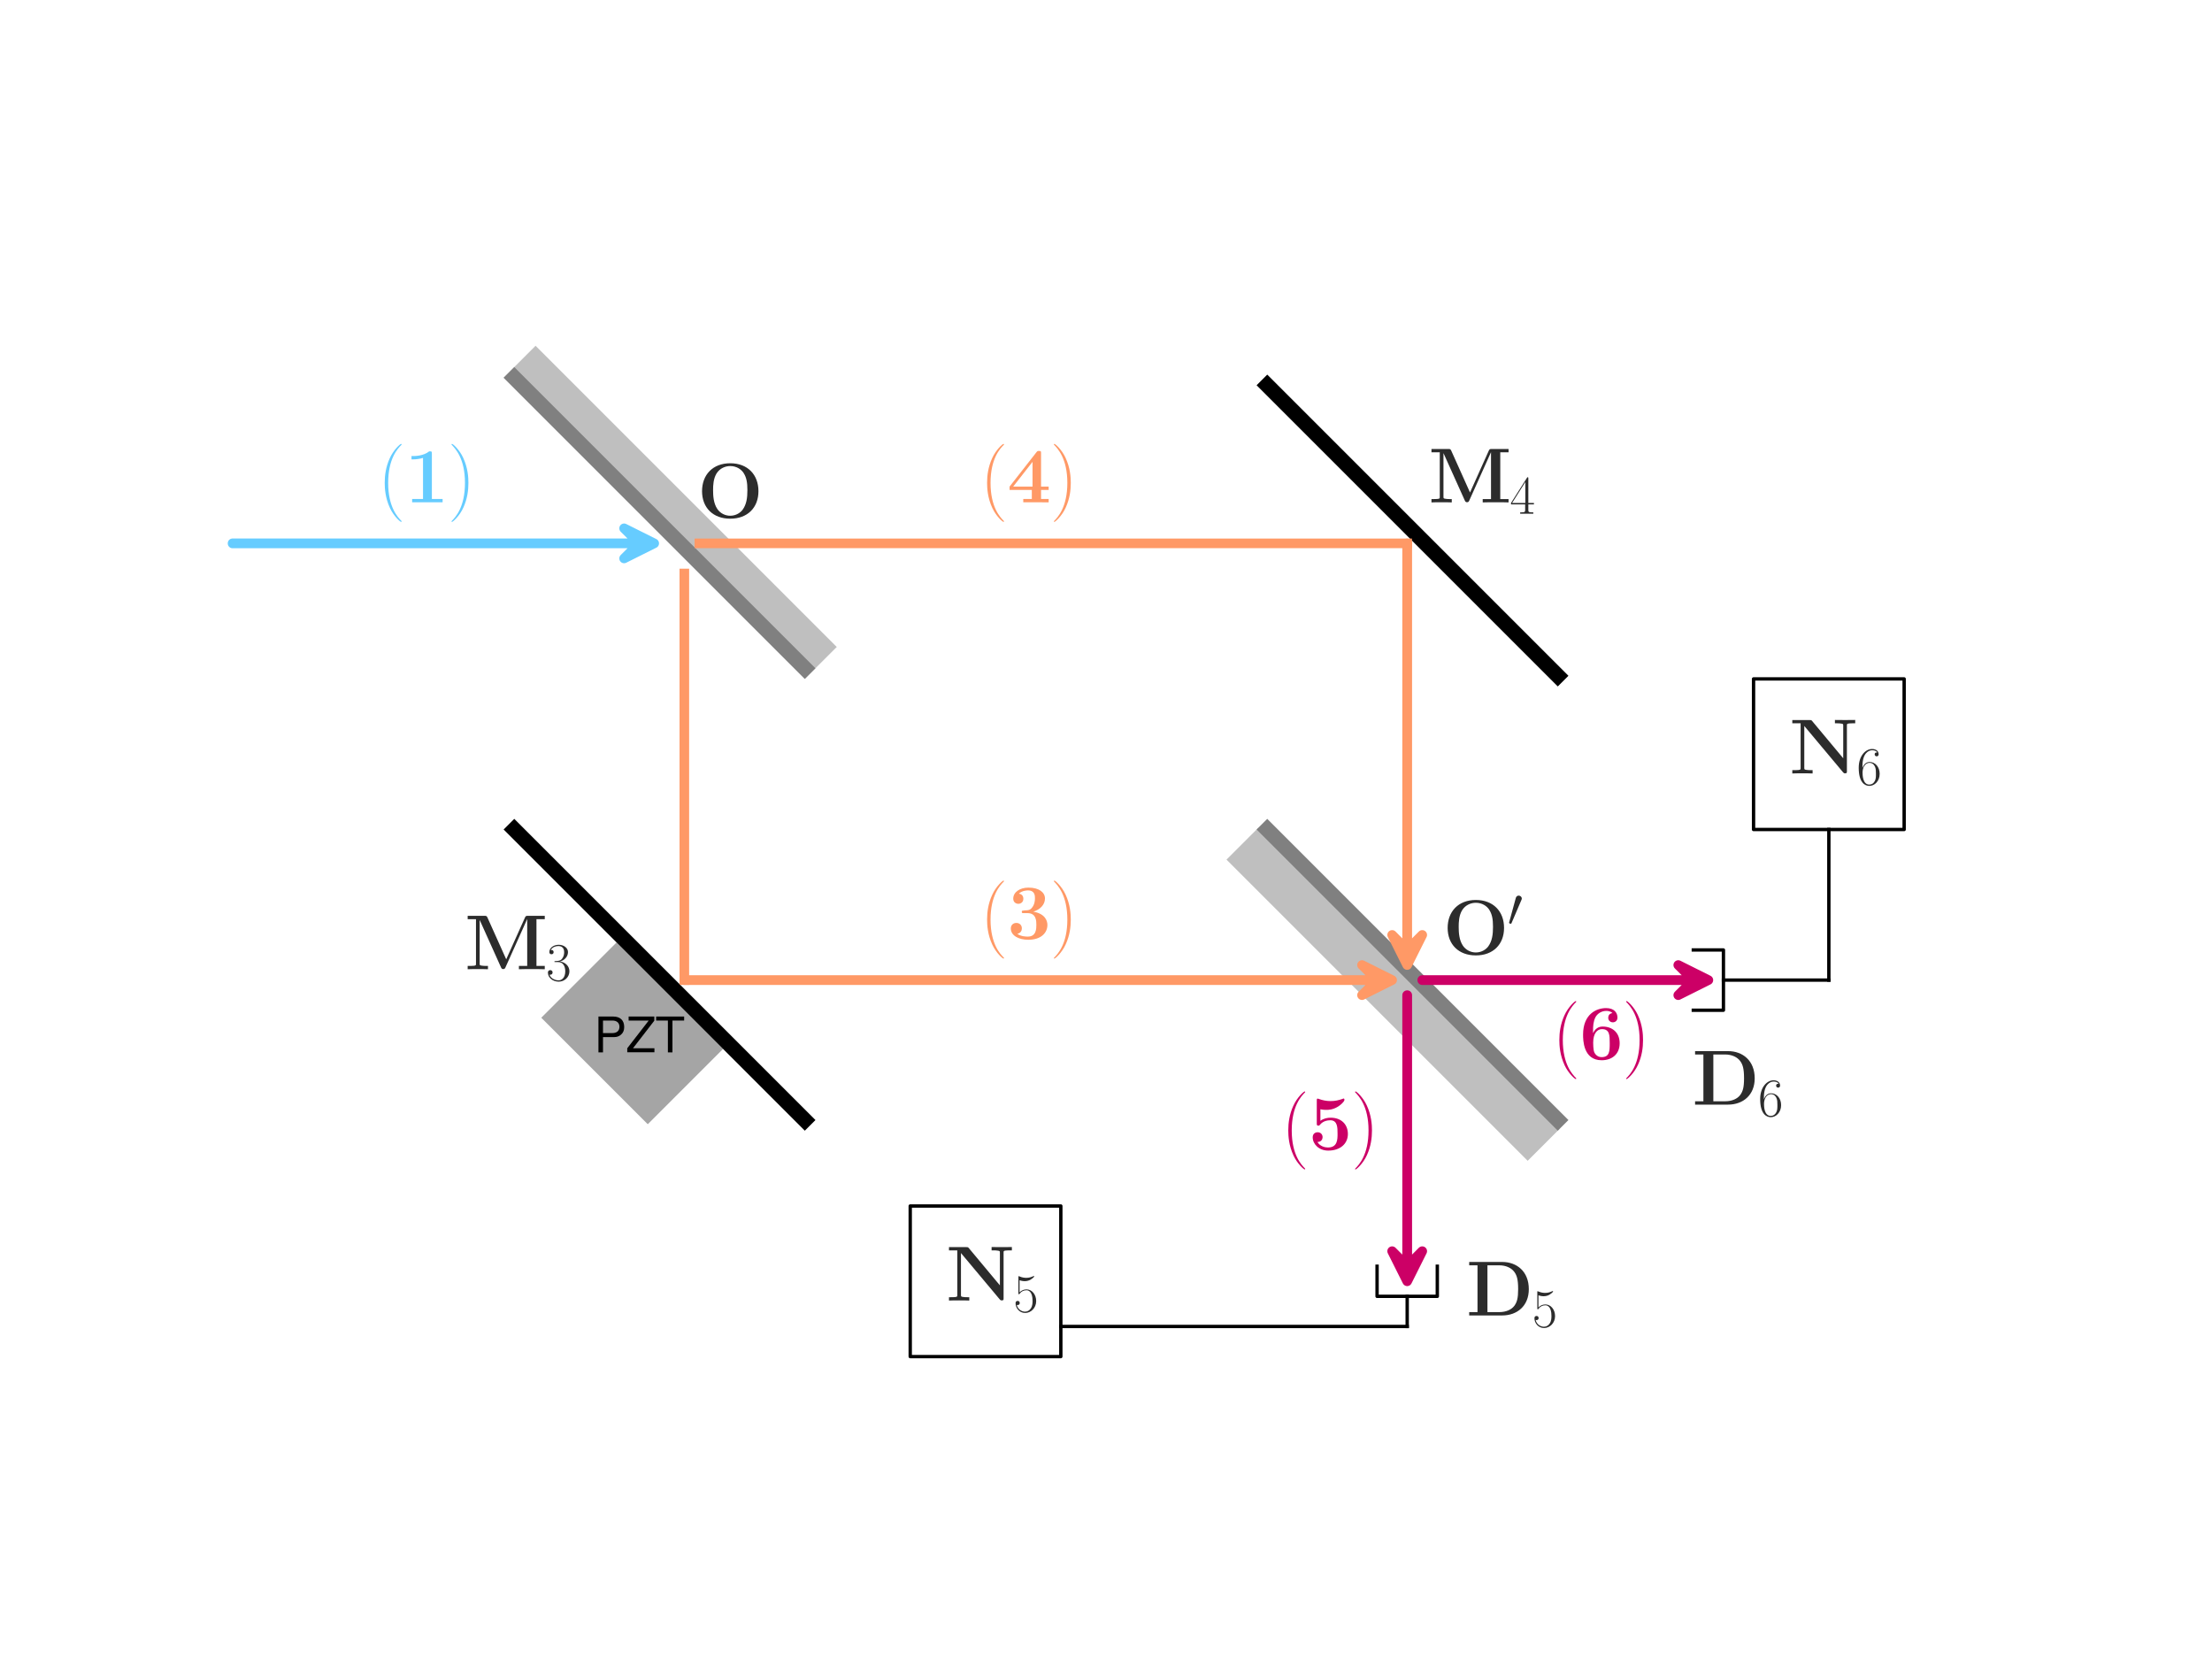 <?xml version="1.0" encoding="utf-8" standalone="no"?>
<!DOCTYPE svg PUBLIC "-//W3C//DTD SVG 1.1//EN"
  "http://www.w3.org/Graphics/SVG/1.1/DTD/svg11.dtd">
<svg xmlns:xlink="http://www.w3.org/1999/xlink" width="460.8pt" height="345.6pt" viewBox="0 0 460.8 345.6" xmlns="http://www.w3.org/2000/svg" version="1.1">
 <defs>
  <style type="text/css">*{stroke-linejoin: round; stroke-linecap: butt}</style>
 </defs>
 <g id="figure_1">
  <g id="patch_1">
   <path d="M 0 345.6 
L 460.8 345.6 
L 460.8 0 
L 0 0 
z
" style="fill: #ffffff"/>
  </g>
  <g id="axes_1">
   <g id="patch_2">
    <path d="M 128.443 196.329 
L 112.757 212.014 
L 134.94 234.197 
L 150.626 218.512 
z
" clip-path="url(#pbaa33f82e9)" style="fill: #808080; opacity: 0.7"/>
   </g>
   <g id="patch_3">
    <path d="M 104.914 78.686 
L 167.657 141.429 
L 169.875 139.21 
L 107.133 76.467 
z
" clip-path="url(#pbaa33f82e9)" style="fill: #808080"/>
   </g>
   <g id="patch_4">
    <path d="M 104.914 78.686 
L 167.657 141.429 
L 174.312 134.774 
L 111.569 72.031 
z
" clip-path="url(#pbaa33f82e9)" style="fill: #808080; opacity: 0.5"/>
   </g>
   <g id="patch_5">
    <path d="M 261.771 172.8 
L 324.514 235.543 
L 326.733 233.325 
L 263.99 170.582 
z
" clip-path="url(#pbaa33f82e9)" style="fill: #808080"/>
   </g>
   <g id="patch_6">
    <path d="M 255.497 179.074 
L 318.24 241.817 
L 324.895 235.162 
L 262.152 172.419 
z
" clip-path="url(#pbaa33f82e9)" style="fill: #808080; opacity: 0.5"/>
   </g>
   <g id="patch_7">
    <path d="M 261.771 80.254 
L 324.514 142.997 
L 326.733 140.779 
L 263.99 78.036 
z
" clip-path="url(#pbaa33f82e9)"/>
   </g>
   <g id="patch_8">
    <path d="M 104.914 172.8 
L 167.657 235.543 
L 169.875 233.325 
L 107.133 170.582 
z
" clip-path="url(#pbaa33f82e9)"/>
   </g>
   <g id="patch_9">
    <path d="M 136.286 113.194 
L 130.011 116.331 
L 133.149 113.21 
L 48.446 113.21 
L 48.446 113.179 
L 133.149 113.179 
L 130.011 110.057 
L 136.286 113.194 
z
" clip-path="url(#pbaa33f82e9)" style="fill: none; stroke: #66ccff; stroke-width: 2; stroke-linejoin: miter"/>
   </g>
   <g id="patch_10">
    <path d="M 290.006 204.171 
L 283.731 207.309 
L 286.869 204.187 
L 142.56 204.187 
L 142.56 204.156 
L 286.869 204.156 
L 283.731 201.034 
L 290.006 204.171 
z
" clip-path="url(#pbaa33f82e9)" style="fill: none; stroke: #ff9966; stroke-width: 2; stroke-linejoin: miter"/>
   </g>
   <g id="patch_11">
    <path d="M 293.143 201.034 
L 290.006 194.76 
L 293.127 197.897 
L 293.127 113.194 
L 293.159 113.194 
L 293.159 197.897 
L 296.28 194.76 
L 293.143 201.034 
z
" clip-path="url(#pbaa33f82e9)" style="fill: none; stroke: #ff9966; stroke-width: 2; stroke-linejoin: miter"/>
   </g>
   <g id="patch_12">
    <path d="M 355.886 204.171 
L 349.611 207.309 
L 352.749 204.187 
L 296.28 204.187 
L 296.28 204.156 
L 352.749 204.156 
L 349.611 201.034 
L 355.886 204.171 
z
" clip-path="url(#pbaa33f82e9)" style="fill: none; stroke: #cc0066; stroke-width: 2; stroke-linejoin: miter"/>
   </g>
   <g id="patch_13">
    <path d="M 293.143 266.914 
L 290.006 260.64 
L 293.127 263.777 
L 293.127 207.309 
L 293.159 207.309 
L 293.159 263.777 
L 296.28 260.64 
L 293.143 266.914 
z
" clip-path="url(#pbaa33f82e9)" style="fill: none; stroke: #cc0066; stroke-width: 2; stroke-linejoin: miter"/>
   </g>
   <g id="patch_14">
    <path d="M 365.297 172.8 
L 396.669 172.8 
L 396.669 141.429 
L 365.297 141.429 
L 365.297 172.8 
z
" clip-path="url(#pbaa33f82e9)" style="fill: none; stroke: #000000; stroke-width: 0.7; stroke-linejoin: miter"/>
   </g>
   <g id="patch_15">
    <path d="M 189.617 282.6 
L 220.989 282.6 
L 220.989 251.229 
L 189.617 251.229 
L 189.617 282.6 
z
" clip-path="url(#pbaa33f82e9)" style="fill: none; stroke: #000000; stroke-width: 0.7; stroke-linejoin: miter"/>
   </g>
   <g id="line2d_1">
    <path d="M 142.56 204.171 
L 142.56 119.469 
" clip-path="url(#pbaa33f82e9)" style="fill: none; stroke: #ff9966; stroke-width: 2; stroke-linecap: square"/>
   </g>
   <g id="line2d_2">
    <path d="M 145.697 113.194 
L 293.143 113.194 
" clip-path="url(#pbaa33f82e9)" style="fill: none; stroke: #ff9966; stroke-width: 2; stroke-linecap: square"/>
   </g>
   <g id="line2d_3">
    <path d="M 286.869 263.777 
L 286.869 270.051 
L 299.417 270.051 
L 299.417 263.777 
" clip-path="url(#pbaa33f82e9)" style="fill: none; stroke: #000000; stroke-width: 0.7; stroke-linecap: square"/>
   </g>
   <g id="line2d_4">
    <path d="M 352.749 210.446 
L 359.023 210.446 
L 359.023 197.897 
L 352.749 197.897 
" clip-path="url(#pbaa33f82e9)" style="fill: none; stroke: #000000; stroke-width: 0.7; stroke-linecap: square"/>
   </g>
   <g id="line2d_5">
    <path d="M 359.023 204.171 
L 380.983 204.171 
" clip-path="url(#pbaa33f82e9)" style="fill: none; stroke: #000000; stroke-width: 0.7; stroke-linecap: square"/>
   </g>
   <g id="line2d_6">
    <path d="M 380.983 172.8 
L 380.983 204.171 
" clip-path="url(#pbaa33f82e9)" style="fill: none; stroke: #000000; stroke-width: 0.7; stroke-linecap: square"/>
   </g>
   <g id="line2d_7">
    <path d="M 293.143 270.051 
L 293.143 276.326 
" clip-path="url(#pbaa33f82e9)" style="fill: none; stroke: #000000; stroke-width: 0.7; stroke-linecap: square"/>
   </g>
   <g id="line2d_8">
    <path d="M 220.989 276.326 
L 293.143 276.326 
" clip-path="url(#pbaa33f82e9)" style="fill: none; stroke: #000000; stroke-width: 0.7; stroke-linecap: square"/>
   </g>
   <g id="text_1">
    <!-- PZT -->
    <g transform="translate(123.739 219.208) scale(0.1 -0.1)">
     <defs>
      <path id="NimbusSanL-Regu-50" d="M 1178 1984 
L 2643 1984 
C 3008 1984 3296 2093 3546 2316 
C 3827 2573 3949 2873 3949 3303 
C 3949 4179 3430 4672 2509 4672 
L 582 4672 
L 582 -14 
L 1178 -14 
L 1178 1984 
z
M 1178 2510 
L 1178 4146 
L 2419 4146 
C 2989 4146 3328 3839 3328 3327 
C 3328 2816 2989 2510 2419 2510 
L 1178 2510 
z
" transform="scale(0.016)"/>
      <path id="NimbusSanL-Regu-5a" d="M 3718 4672 
L 358 4672 
L 358 4146 
L 2982 4146 
L 179 526 
L 179 0 
L 3731 0 
L 3731 526 
L 928 526 
L 3718 4133 
L 3718 4672 
z
" transform="scale(0.016)"/>
      <path id="NimbusSanL-Regu-54" d="M 2266 4146 
L 3795 4146 
L 3795 4672 
L 134 4672 
L 134 4146 
L 1670 4146 
L 1670 -14 
L 2266 -14 
L 2266 4146 
z
" transform="scale(0.016)"/>
     </defs>
     <use xlink:href="#NimbusSanL-Regu-50" transform="scale(0.996)"/>
     <use xlink:href="#NimbusSanL-Regu-5a" transform="translate(66.45 0) scale(0.996)"/>
     <use xlink:href="#NimbusSanL-Regu-54" transform="translate(127.322 0) scale(0.996)"/>
    </g>
   </g>
   <g id="text_2">
    <!-- $\mathbf M_3$ -->
    <g style="fill: #2c2c2c" transform="translate(96.757 201.878) scale(0.16 -0.16)">
     <defs>
      <path id="CMBX12-4d" d="M 3411 797 
L 1875 4218 
C 1818 4352 1760 4352 1626 4352 
L 262 4352 
L 262 4078 
L 941 4078 
L 941 444 
C 941 304 934 298 768 272 
C 653 260 525 260 410 260 
L 262 260 
L 262 -13 
C 410 0 909 0 1088 0 
C 1267 0 1773 0 1920 -13 
L 1920 260 
L 1773 260 
C 1600 260 1587 260 1434 279 
C 1248 305 1242 311 1242 451 
L 1242 4002 
L 1248 4002 
L 2989 134 
C 3021 64 3059 0 3168 0 
C 3277 0 3315 64 3347 134 
L 5120 4078 
L 5126 4078 
L 5126 260 
L 4448 260 
L 4448 -13 
C 4621 0 5286 0 5504 0 
C 5722 0 6387 0 6560 -13 
L 6560 260 
L 5882 260 
L 5882 4078 
L 6560 4078 
L 6560 4352 
L 5197 4352 
C 5062 4352 5005 4352 4947 4218 
L 3411 797 
z
" transform="scale(0.016)"/>
      <path id="CMR17-33" d="M 1414 2157 
C 1984 2157 2234 1662 2234 1090 
C 2234 320 1824 25 1453 25 
C 1114 25 563 194 390 693 
C 422 680 454 680 486 680 
C 640 680 755 782 755 948 
C 755 1133 614 1216 486 1216 
C 378 1216 211 1165 211 926 
C 211 335 787 -128 1466 -128 
C 2176 -128 2720 430 2720 1085 
C 2720 1707 2208 2157 1600 2227 
C 2086 2328 2554 2756 2554 3329 
C 2554 3820 2048 4179 1472 4179 
C 890 4179 378 3829 378 3329 
C 378 3110 544 3072 627 3072 
C 762 3072 877 3155 877 3321 
C 877 3486 762 3569 627 3569 
C 602 3569 570 3569 544 3557 
C 730 3959 1235 4032 1459 4032 
C 1683 4032 2106 3925 2106 3320 
C 2106 3143 2080 2828 1862 2550 
C 1670 2304 1453 2304 1242 2284 
C 1210 2284 1062 2269 1037 2269 
C 992 2263 966 2257 966 2208 
C 966 2163 973 2157 1101 2157 
L 1414 2157 
z
" transform="scale(0.016)"/>
     </defs>
     <use xlink:href="#CMBX12-4d" transform="scale(0.996)"/>
     <use xlink:href="#CMR17-33" transform="translate(106.314 -14.944) scale(0.697)"/>
    </g>
   </g>
   <g id="text_3">
    <!-- $\mathbf M_4$ -->
    <g style="fill: #2c2c2c" transform="translate(297.534 104.627) scale(0.16 -0.16)">
     <defs>
      <path id="CMR17-34" d="M 2150 4122 
C 2150 4256 2144 4256 2029 4256 
L 128 1254 
L 128 1088 
L 1779 1088 
L 1779 457 
C 1779 224 1766 160 1318 160 
L 1197 160 
L 1197 0 
C 1402 0 1747 0 1965 0 
C 2182 0 2528 0 2733 0 
L 2733 160 
L 2611 160 
C 2163 160 2150 224 2150 457 
L 2150 1088 
L 2803 1088 
L 2803 1254 
L 2150 1254 
L 2150 4122 
z
M 1798 3703 
L 1798 1254 
L 256 1254 
L 1798 3703 
z
" transform="scale(0.016)"/>
     </defs>
     <use xlink:href="#CMBX12-4d" transform="scale(0.996)"/>
     <use xlink:href="#CMR17-34" transform="translate(106.314 -14.944) scale(0.697)"/>
    </g>
   </g>
   <g id="text_4">
    <!-- $(\mathbf 1)$ -->
    <g style="fill: #66ccff" transform="translate(78.676 104.631) scale(0.16 -0.16)">
     <defs>
      <path id="CMR17-28" d="M 1958 -1561 
C 1958 -1555 1958 -1542 1939 -1523 
C 1645 -1224 858 -407 858 1581 
C 858 3569 1632 4379 1946 4697 
C 1946 4704 1958 4717 1958 4736 
C 1958 4755 1939 4768 1914 4768 
C 1843 4768 1299 4296 986 3594 
C 666 2887 576 2199 576 1588 
C 576 1128 621 351 1005 -471 
C 1312 -1135 1837 -1600 1914 -1600 
C 1946 -1600 1958 -1587 1958 -1561 
z
" transform="scale(0.016)"/>
      <path id="CMBX12-31" d="M 2214 3975 
C 2214 4160 2202 4160 1997 4160 
C 1523 3776 813 3776 672 3776 
L 550 3776 
L 550 3503 
L 672 3503 
C 896 3503 1235 3541 1491 3624 
L 1491 267 
L 602 267 
L 602 0 
C 870 0 1542 0 1843 0 
C 2144 0 2822 0 3091 0 
L 3091 267 
L 2214 267 
L 2214 3975 
z
" transform="scale(0.016)"/>
      <path id="CMR17-29" d="M 1683 1581 
C 1683 2040 1638 2817 1254 3639 
C 947 4303 422 4768 346 4768 
C 326 4768 301 4761 301 4729 
C 301 4717 307 4710 314 4697 
C 621 4378 1402 3568 1402 1584 
C 1402 -407 627 -1217 314 -1537 
C 307 -1549 301 -1556 301 -1568 
C 301 -1600 326 -1600 346 -1600 
C 416 -1600 960 -1128 1274 -426 
C 1594 281 1683 969 1683 1581 
z
" transform="scale(0.016)"/>
     </defs>
     <use xlink:href="#CMR17-28" transform="scale(0.996)"/>
     <use xlink:href="#CMBX12-31" transform="translate(35.281 0) scale(0.996)"/>
     <use xlink:href="#CMR17-29" transform="translate(91.321 0) scale(0.996)"/>
    </g>
   </g>
   <g id="text_5">
    <!-- $(\mathbf 3)$ -->
    <g style="fill: #ff9966" transform="translate(204.161 195.608) scale(0.16 -0.16)">
     <defs>
      <path id="CMBX12-33" d="M 1670 2112 
C 2387 2112 2387 1454 2387 1151 
C 2387 866 2387 196 1696 196 
C 1562 196 1139 196 832 424 
C 1107 481 1203 678 1203 868 
C 1203 1128 1018 1312 755 1312 
C 486 1312 301 1128 301 862 
C 301 278 941 -64 1728 -64 
C 2784 -64 3290 513 3290 1147 
C 3290 1459 3130 2061 2138 2232 
C 2701 2406 3091 2804 3091 3310 
C 3091 3792 2630 4197 1741 4197 
C 1024 4197 499 3818 499 3298 
C 499 2977 749 2874 915 2874 
C 1101 2874 1325 2996 1325 3292 
C 1325 3441 1261 3659 960 3704 
C 1229 3968 1664 3968 1702 3968 
C 2272 3968 2272 3522 2272 3329 
C 2272 3135 2246 2837 2042 2573 
C 1875 2352 1709 2340 1466 2340 
C 1389 2321 1261 2321 1235 2309 
C 1197 2290 1197 2245 1197 2220 
C 1197 2112 1235 2112 1363 2112 
L 1670 2112 
z
" transform="scale(0.016)"/>
     </defs>
     <use xlink:href="#CMR17-28" transform="scale(0.996)"/>
     <use xlink:href="#CMBX12-33" transform="translate(35.281 0) scale(0.996)"/>
     <use xlink:href="#CMR17-29" transform="translate(91.321 0) scale(0.996)"/>
    </g>
   </g>
   <g id="text_6">
    <!-- $(\mathbf 4)$ -->
    <g style="fill: #ff9966" transform="translate(204.161 104.631) scale(0.16 -0.16)">
     <defs>
      <path id="CMBX12-34" d="M 2771 1006 
L 3392 1006 
L 3392 1280 
L 2771 1280 
L 2771 4007 
C 2771 4166 2765 4192 2605 4192 
C 2490 4192 2477 4192 2400 4096 
L 198 1280 
L 198 1006 
L 2016 1006 
L 2016 267 
L 1318 267 
L 1318 0 
C 1504 0 2138 0 2368 0 
C 2586 0 3219 0 3392 -6 
L 3392 267 
L 2771 267 
L 2771 1006 
z
M 2074 3302 
L 2074 1280 
L 493 1280 
L 2074 3302 
z
" transform="scale(0.016)"/>
     </defs>
     <use xlink:href="#CMR17-28" transform="scale(0.996)"/>
     <use xlink:href="#CMBX12-34" transform="translate(35.281 0) scale(0.996)"/>
     <use xlink:href="#CMR17-29" transform="translate(91.321 0) scale(0.996)"/>
    </g>
   </g>
   <g id="text_7">
    <!-- $(\mathbf 6)$ -->
    <g style="fill: #cc0066" transform="translate(323.373 220.705) scale(0.16 -0.16)">
     <defs>
      <path id="CMBX12-36" d="M 1114 2320 
C 1114 2709 1133 3106 1312 3450 
C 1453 3719 1779 3968 2195 3968 
C 2317 3968 2547 3949 2701 3789 
C 2458 3764 2355 3585 2355 3412 
C 2355 3181 2528 3034 2733 3034 
C 2899 3034 3110 3143 3110 3424 
C 3110 3807 2854 4197 2182 4197 
C 1382 4197 301 3699 301 2035 
C 301 1607 301 -64 1818 -64 
C 2662 -64 3290 433 3290 1325 
C 3290 2217 2669 2688 1907 2688 
C 1779 2688 1370 2688 1114 2147 
L 1114 2320 
z
M 1811 190 
C 1402 190 1242 534 1216 585 
C 1126 796 1126 1306 1126 1363 
C 1126 2147 1466 2479 1843 2479 
C 2477 2479 2477 1969 2477 1331 
C 2477 700 2477 190 1811 190 
z
" transform="scale(0.016)"/>
     </defs>
     <use xlink:href="#CMR17-28" transform="scale(0.996)"/>
     <use xlink:href="#CMBX12-36" transform="translate(35.281 0) scale(0.996)"/>
     <use xlink:href="#CMR17-29" transform="translate(91.321 0) scale(0.996)"/>
    </g>
   </g>
   <g id="text_8">
    <!-- $(\mathbf 5)$ -->
    <g style="fill: #cc0066" transform="translate(266.904 239.528) scale(0.16 -0.16)">
     <defs>
      <path id="CMBX12-35" d="M 986 3315 
C 1203 3264 1376 3264 1472 3264 
C 1626 3264 1990 3264 2419 3527 
C 2618 3647 2950 3936 2950 4083 
C 2950 4115 2950 4192 2874 4192 
C 2867 4192 2854 4192 2790 4159 
C 2496 4054 2182 3982 1824 3982 
C 1459 3982 1152 4052 851 4160 
C 806 4173 787 4186 768 4186 
C 691 4186 691 4122 691 4014 
L 691 2163 
C 691 2042 691 1972 819 1972 
C 883 1972 896 1979 947 2042 
C 1024 2132 1254 2414 1798 2414 
C 2387 2414 2387 1815 2387 1312 
C 2387 852 2387 190 1600 190 
C 1363 190 960 279 742 640 
C 1082 640 1165 895 1165 1035 
C 1165 1264 998 1435 762 1435 
C 570 1435 358 1321 358 1022 
C 358 470 864 -64 1626 -64 
C 2611 -64 3232 503 3232 1293 
C 3232 2070 2701 2624 1824 2624 
C 1568 2624 1261 2573 986 2369 
L 986 3315 
z
" transform="scale(0.016)"/>
     </defs>
     <use xlink:href="#CMR17-28" transform="scale(0.996)"/>
     <use xlink:href="#CMBX12-35" transform="translate(35.281 0) scale(0.996)"/>
     <use xlink:href="#CMR17-29" transform="translate(91.321 0) scale(0.996)"/>
    </g>
   </g>
   <g id="text_9">
    <!-- $\mathbf D_6$ -->
    <g style="fill: #2c2c2c" transform="translate(352.498 230.112) scale(0.16 -0.16)">
     <defs>
      <path id="CMBX12-44" d="M 243 4370 
L 243 4096 
L 922 4096 
L 922 273 
L 243 273 
L 243 0 
L 2938 0 
C 4166 0 5114 783 5114 2147 
C 5114 3587 4141 4370 2938 4370 
L 243 4370 
z
M 1734 273 
L 1734 4096 
L 2694 4096 
C 3251 4096 3699 3880 3936 3548 
C 4122 3287 4243 2975 4243 2153 
C 4243 1407 4147 1077 3923 777 
C 3699 483 3270 273 2694 273 
L 1734 273 
z
" transform="scale(0.016)"/>
      <path id="CMR17-36" d="M 678 2176 
C 678 3690 1395 4032 1811 4032 
C 1946 4032 2272 4009 2400 3776 
C 2298 3776 2106 3776 2106 3553 
C 2106 3381 2246 3323 2336 3323 
C 2394 3323 2566 3348 2566 3560 
C 2566 3954 2246 4179 1805 4179 
C 1043 4179 243 3390 243 1984 
C 243 253 966 -128 1478 -128 
C 2099 -128 2688 427 2688 1283 
C 2688 2081 2170 2662 1517 2662 
C 1126 2662 838 2407 678 1960 
L 678 2176 
z
M 1478 25 
C 691 25 691 1200 691 1436 
C 691 1896 909 2560 1504 2560 
C 1613 2560 1926 2560 2138 2120 
C 2253 1870 2253 1609 2253 1289 
C 2253 944 2253 690 2118 434 
C 1978 171 1773 25 1478 25 
z
" transform="scale(0.016)"/>
     </defs>
     <use xlink:href="#CMBX12-44" transform="scale(0.996)"/>
     <use xlink:href="#CMR17-36" transform="translate(85.905 -14.944) scale(0.697)"/>
    </g>
   </g>
   <g id="text_10">
    <!-- $\mathbf N_6$ -->
    <g style="fill: #2c2c2c" transform="translate(372.751 161.095) scale(0.16 -0.16)">
     <defs>
      <path id="CMBX12-4e" d="M 1856 4282 
C 1792 4352 1786 4352 1658 4352 
L 243 4352 
L 243 4085 
L 922 4085 
L 922 445 
C 922 304 915 298 749 272 
C 634 260 506 260 390 260 
L 243 260 
L 243 -13 
C 390 0 890 0 1069 0 
C 1248 0 1754 0 1901 -13 
L 1901 260 
L 1754 260 
C 1581 260 1568 260 1414 279 
C 1229 305 1222 311 1222 451 
L 1222 3868 
L 4390 83 
C 4461 6 4467 0 4550 0 
C 4704 0 4704 38 4704 184 
L 4704 3900 
C 4704 4040 4710 4047 4877 4072 
C 4992 4085 5120 4085 5235 4085 
L 5382 4085 
L 5382 4359 
C 5235 4352 4736 4352 4557 4352 
C 4378 4352 3872 4352 3725 4359 
L 3725 4085 
L 3872 4085 
C 4045 4085 4058 4085 4211 4066 
C 4397 4041 4403 4034 4403 3893 
L 4403 1229 
L 1856 4282 
z
" transform="scale(0.016)"/>
     </defs>
     <use xlink:href="#CMBX12-4e" transform="scale(0.996)"/>
     <use xlink:href="#CMR17-36" transform="translate(87.634 -14.944) scale(0.697)"/>
    </g>
   </g>
   <g id="text_11">
    <!-- $\mathbf D_5$ -->
    <g style="fill: #2c2c2c" transform="translate(305.441 274.032) scale(0.16 -0.16)">
     <defs>
      <path id="CMR17-35" d="M 730 3692 
C 794 3666 1056 3584 1325 3584 
C 1920 3584 2246 3911 2432 4100 
C 2432 4157 2432 4192 2394 4192 
C 2387 4192 2374 4192 2323 4163 
C 2099 4058 1837 3973 1517 3973 
C 1325 3973 1037 3999 723 4139 
C 653 4171 640 4171 634 4171 
C 602 4171 595 4164 595 4037 
L 595 2203 
C 595 2089 595 2057 659 2057 
C 691 2057 704 2070 736 2114 
C 941 2401 1222 2522 1542 2522 
C 1766 2522 2246 2382 2246 1289 
C 2246 1085 2246 715 2054 421 
C 1894 159 1645 25 1370 25 
C 947 25 518 320 403 814 
C 429 807 480 795 506 795 
C 589 795 749 840 749 1038 
C 749 1210 627 1280 506 1280 
C 358 1280 262 1190 262 1011 
C 262 454 704 -128 1382 -128 
C 2042 -128 2669 440 2669 1264 
C 2669 2030 2170 2624 1549 2624 
C 1222 2624 947 2503 730 2274 
L 730 3692 
z
" transform="scale(0.016)"/>
     </defs>
     <use xlink:href="#CMBX12-44" transform="scale(0.996)"/>
     <use xlink:href="#CMR17-35" transform="translate(85.905 -14.944) scale(0.697)"/>
    </g>
   </g>
   <g id="text_12">
    <!-- $\mathbf N_5$ -->
    <g style="fill: #2c2c2c" transform="translate(197.071 270.895) scale(0.16 -0.16)">
     <use xlink:href="#CMBX12-4e" transform="scale(0.996)"/>
     <use xlink:href="#CMR17-35" transform="translate(87.634 -14.944) scale(0.697)"/>
    </g>
   </g>
   <g id="text_13">
    <!-- $\mathbf O$ -->
    <g style="fill: #2c2c2c" transform="translate(145.237 107.764) scale(0.16 -0.16)">
     <defs>
      <path id="CMBX12-4f" d="M 5005 2132 
C 5005 3485 4122 4416 2701 4416 
C 1274 4416 397 3478 397 2132 
C 397 786 1293 -113 2701 -113 
C 4109 -113 5005 786 5005 2132 
z
M 2701 128 
C 2285 128 1882 326 1638 690 
C 1331 1156 1299 1756 1299 2222 
C 1299 2611 1318 3147 1581 3581 
C 1862 4027 2323 4187 2701 4187 
C 3219 4187 3603 3913 3789 3626 
C 4026 3256 4102 2860 4102 2222 
C 4102 1589 4032 1060 3712 620 
C 3552 403 3200 128 2701 128 
z
" transform="scale(0.016)"/>
     </defs>
     <use xlink:href="#CMBX12-4f" transform="scale(0.996)"/>
    </g>
   </g>
   <g id="text_14">
    <!-- $\mathbf O^{\prime}$ -->
    <g style="fill: #2c2c2c" transform="translate(300.56 198.741) scale(0.16 -0.16)">
     <defs>
      <path id="CMSY10-30" d="M 1619 3040 
C 1651 3117 1677 3174 1677 3238 
C 1677 3424 1510 3578 1312 3578 
C 1133 3578 1018 3456 973 3290 
L 211 493 
C 211 480 186 410 186 403 
C 186 333 352 288 403 288 
C 442 288 448 307 486 390 
L 1619 3040 
z
" transform="scale(0.016)"/>
     </defs>
     <use xlink:href="#CMBX12-4f" transform="scale(0.996)"/>
     <use xlink:href="#CMSY10-30" transform="translate(84.175 36.154) scale(0.697)"/>
    </g>
   </g>
  </g>
 </g>
 <defs>
  <clipPath id="pbaa33f82e9">
   <rect x="10.8" y="47.314" width="439.2" height="250.971"/>
  </clipPath>
 </defs>
</svg>
